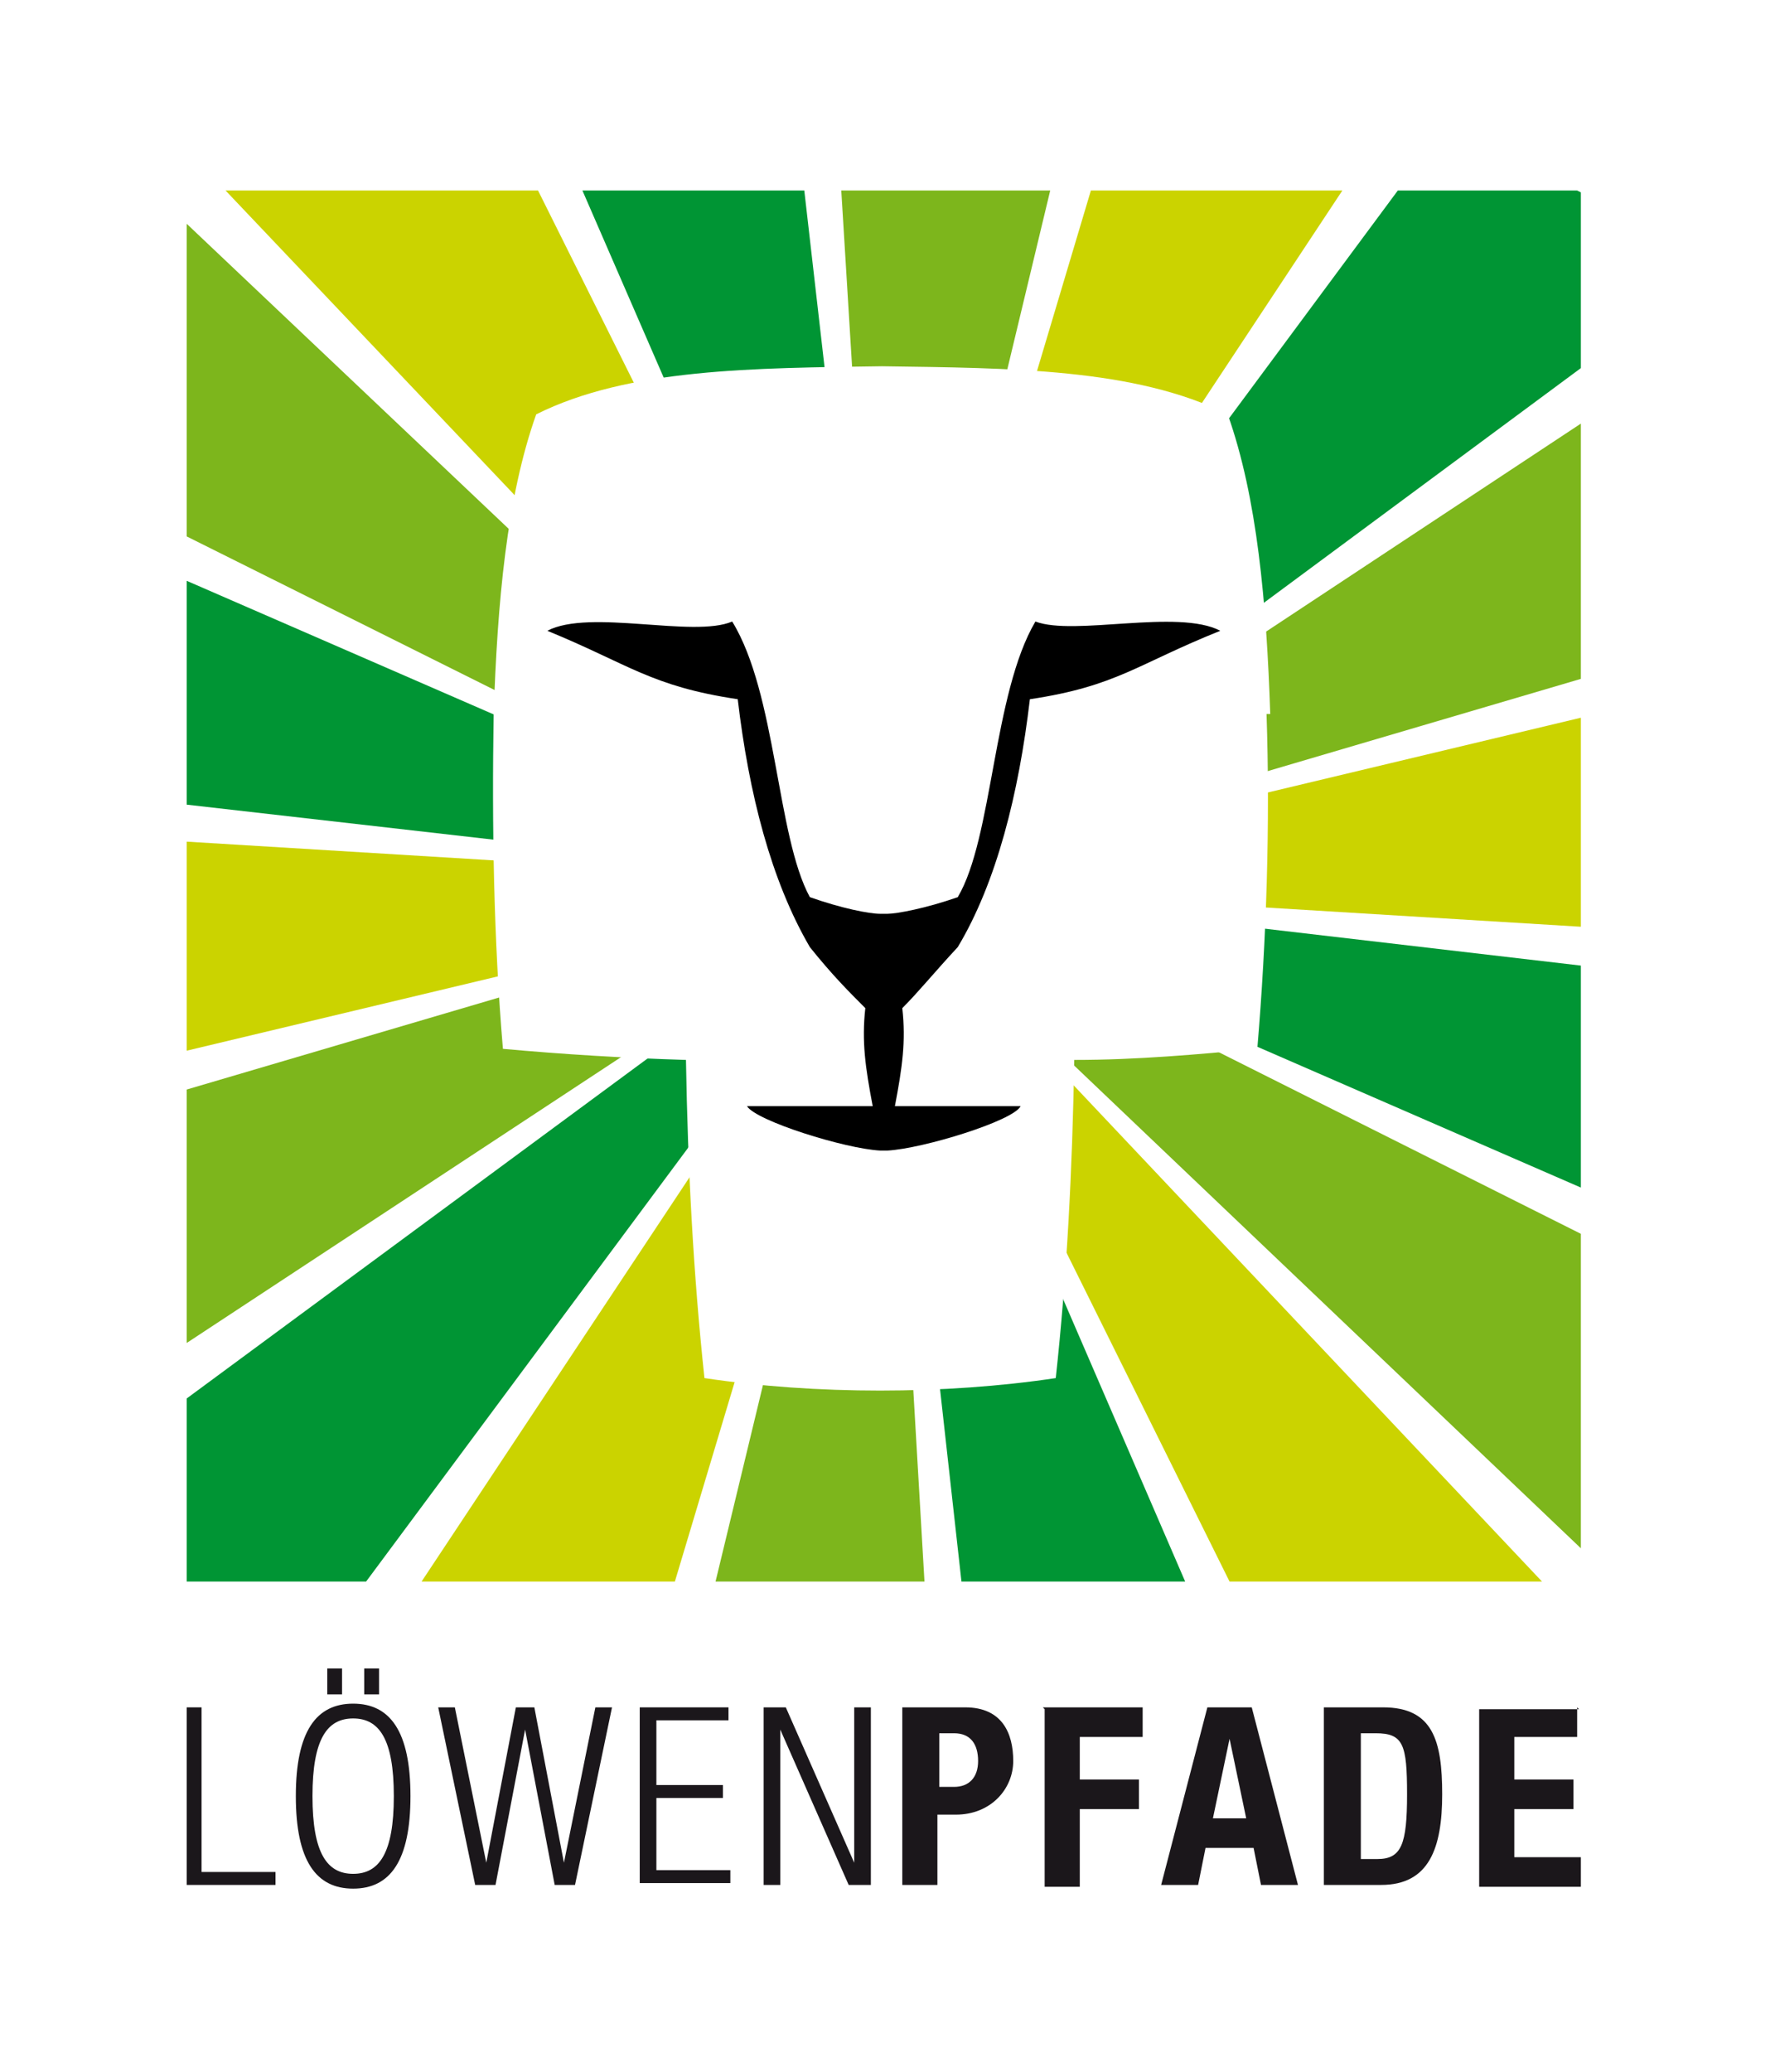 <?xml version="1.0" encoding="UTF-8"?>
<svg xmlns="http://www.w3.org/2000/svg" version="1.1" viewBox="0 0 96 112">
  <defs>
    <style>
      .cls-1 {
        fill: #cbd300;
      }

      .cls-1, .cls-2, .cls-3, .cls-4, .cls-5, .cls-6 {
        stroke-width: 0px;
      }

      .cls-2 {
        fill: #000;
      }

      .cls-3 {
        fill: #7db61c;
      }

      .cls-4 {
        fill: #1b171b;
      }

      .cls-5 {
        fill: #fff;
      }

      .cls-6 {
        fill: #009534;
      }
    </style>
  </defs>
  <g id="Schutzraum">
    <rect class="cls-5" x="0" y="0" width="96" height="112"/>
  </g>
  <g id="strahlen">
    <g>
      <g>
        <polygon class="cls-6" points="85.5 52.2 47.8 47.8 85.5 64.2 85.5 52.2"/>
        <polygon class="cls-1" points="85.5 38.8 47.8 47.8 85.5 50.1 85.5 38.8"/>
        <polygon class="cls-3" points="85.5 22.9 47.8 47.8 85.5 36.7 85.5 22.9"/>
        <polygon class="cls-6" points="85.5 10.4 85.3 10.3 75.6 10.3 47.8 47.8 85.5 19.9 85.5 10.4"/>
        <polygon class="cls-1" points="59 10.3 47.8 47.8 72.6 10.3 59 10.3"/>
        <polygon class="cls-3" points="45.5 10.3 47.8 47.8 56.8 10.3 45.5 10.3"/>
        <polygon class="cls-6" points="31.5 10.3 47.8 47.8 43.5 10.3 31.5 10.3"/>
        <polygon class="cls-1" points="12.2 10.3 47.8 47.8 29.1 10.3 12.2 10.3"/>
        <polygon class="cls-3" points="10.1 29 47.8 47.8 10.1 12.1 10.1 29"/>
        <polygon class="cls-6" points="10.1 43.5 47.8 47.8 10.1 31.4 10.1 43.5"/>
        <polygon class="cls-1" points="10.1 56.8 47.8 47.8 10.1 45.5 10.1 56.8"/>
        <polygon class="cls-3" points="10.1 72.6 47.8 47.8 10.1 58.9 10.1 72.6"/>
        <polygon class="cls-1" points="36.5 85.5 47.8 47.8 22.8 85.5 36.5 85.5"/>
        <polygon class="cls-3" points="50 85.5 47.8 47.8 38.7 85.5 50 85.5"/>
        <polygon class="cls-6" points="64.1 85.5 47.8 47.8 52 85.5 64.1 85.5"/>
        <polygon class="cls-1" points="83.4 85.5 47.8 47.8 66.5 85.5 83.4 85.5"/>
        <polygon class="cls-3" points="85.5 66.7 47.8 47.8 85.5 83.7 85.5 66.7"/>
      </g>
      <polygon class="cls-6" points="10.1 75.6 10.1 85.5 19.8 85.5 47.8 47.8 10.1 75.6"/>
    </g>
  </g>
  <g id="kopf">
    <path class="cls-5" d="M68.7,38.6c-.2-6-.7-11.7-2.3-16.2-5-2.5-11.8-2.5-18.7-2.6-6.9.1-13.7.1-18.7,2.6-1.6,4.5-2.1,10.2-2.3,16.2-.1,6,0,12.2.5,18.1,3.3.3,6.6.5,9.9.6.1,5.9.4,11.6,1,17.2,6,.9,13,.9,19,0,.6-5.5.9-11.3,1-17.2,3.4,0,6.7-.3,9.9-.6.5-5.9.7-12.2.5-18.1Z"/>
  </g>
  <g id="gesicht">
    <path class="cls-2" d="M55.7,37.8c4.7-.7,5.8-1.9,10.3-3.7-2.3-1.2-7.9.3-10-.5-2.3,3.9-2.3,11.7-4.2,14.9-1.7.6-3.3.9-3.8.9-.1,0-.2,0-.2,0h0s0,0-.2,0c-.6,0-2.1-.3-3.8-.9-1.8-3.3-1.8-11-4.2-14.9-2.1.9-7.7-.7-10,.5,4.4,1.8,5.6,3,10.3,3.7.6,5.1,1.8,9.8,3.9,13.4,1.2,1.5,2.1,2.4,3,3.3-.2,1.8,0,3.2.4,5.3h-6.8c.5.8,5.3,2.3,7.2,2.4,0,0,.1,0,.2,0h0s0,0,0,0h0s0,0,0,0h0s0,0,0,0c0,0,0,0,0,0h0c0,0,.1,0,.2,0,1.9-.1,6.8-1.6,7.2-2.4h-6.8c.4-2.1.6-3.5.4-5.3.9-.9,1.7-1.9,3-3.3,2.1-3.5,3.3-8.3,3.9-13.4Z"/>
  </g>
  <g id="wortmarke">
    <g>
      <path class="cls-4" d="M10,92.3h.9v8.9h4v.7h-4.8v-9.6Z"/>
      <path class="cls-4" d="M19.1,92.1c2,0,3.1,1.5,3.1,5s-1.1,5-3.1,5-3.1-1.5-3.1-5,1.1-5,3.1-5ZM19.1,101.3c1.4,0,2.2-1.1,2.2-4.2s-.8-4.2-2.2-4.2-2.2,1.1-2.2,4.2.8,4.2,2.2,4.2ZM17.7,90.2h.8v1.4h-.8v-1.4ZM19.7,90.2h.8v1.4h-.8v-1.4Z"/>
      <path class="cls-4" d="M23.7,92.3h.9l1.7,8.4h0l1.6-8.4h1l1.6,8.4h0l1.7-8.4h.9l-2,9.6h-1.1l-1.6-8.4h0l-1.6,8.4h-1.1l-2-9.6Z"/>
      <path class="cls-4" d="M34.6,92.3h4.8v.7h-3.9v3.5h3.6v.7h-3.6v3.9h4v.7h-4.9v-9.6Z"/>
      <path class="cls-4" d="M41.3,92.3h1.2l3.7,8.4h0v-8.4h.9v9.6h-1.2l-3.7-8.4h0v8.4h-.9v-9.6Z"/>
      <path class="cls-4" d="M48.8,92.3h3.4c2,0,2.6,1.4,2.6,2.9s-1.2,2.9-3.1,2.9h-1v3.8h-1.9v-9.6ZM50.7,96.6h.9c.8,0,1.3-.5,1.3-1.4s-.4-1.5-1.3-1.5h-.8v2.9Z"/>
      <path class="cls-4" d="M56.4,92.3h5.4v1.6h-3.4v2.3h3.2v1.6h-3.2v4.2h-1.9v-9.6Z"/>
      <path class="cls-4" d="M65.3,92.3h2.4l2.5,9.6h-2l-.4-2h-2.6l-.4,2h-2l2.5-9.6ZM65.5,98.3h1.9l-.9-4.3h0l-.9,4.3Z"/>
      <path class="cls-4" d="M71.6,92.3h3.2c2.7,0,3.2,1.8,3.2,4.7s-.7,4.9-3.3,4.9h-3.1v-9.6ZM73.6,100.5h.9c1.3,0,1.6-.8,1.6-3.5s-.2-3.3-1.7-3.3h-.8v6.8Z"/>
      <path class="cls-4" d="M85.3,92.3v1.6h-3.4v2.3h3.2v1.6h-3.2v2.6h3.6v1.6h-5.5v-9.6h5.4Z"/>
    </g>
  </g>
</svg>